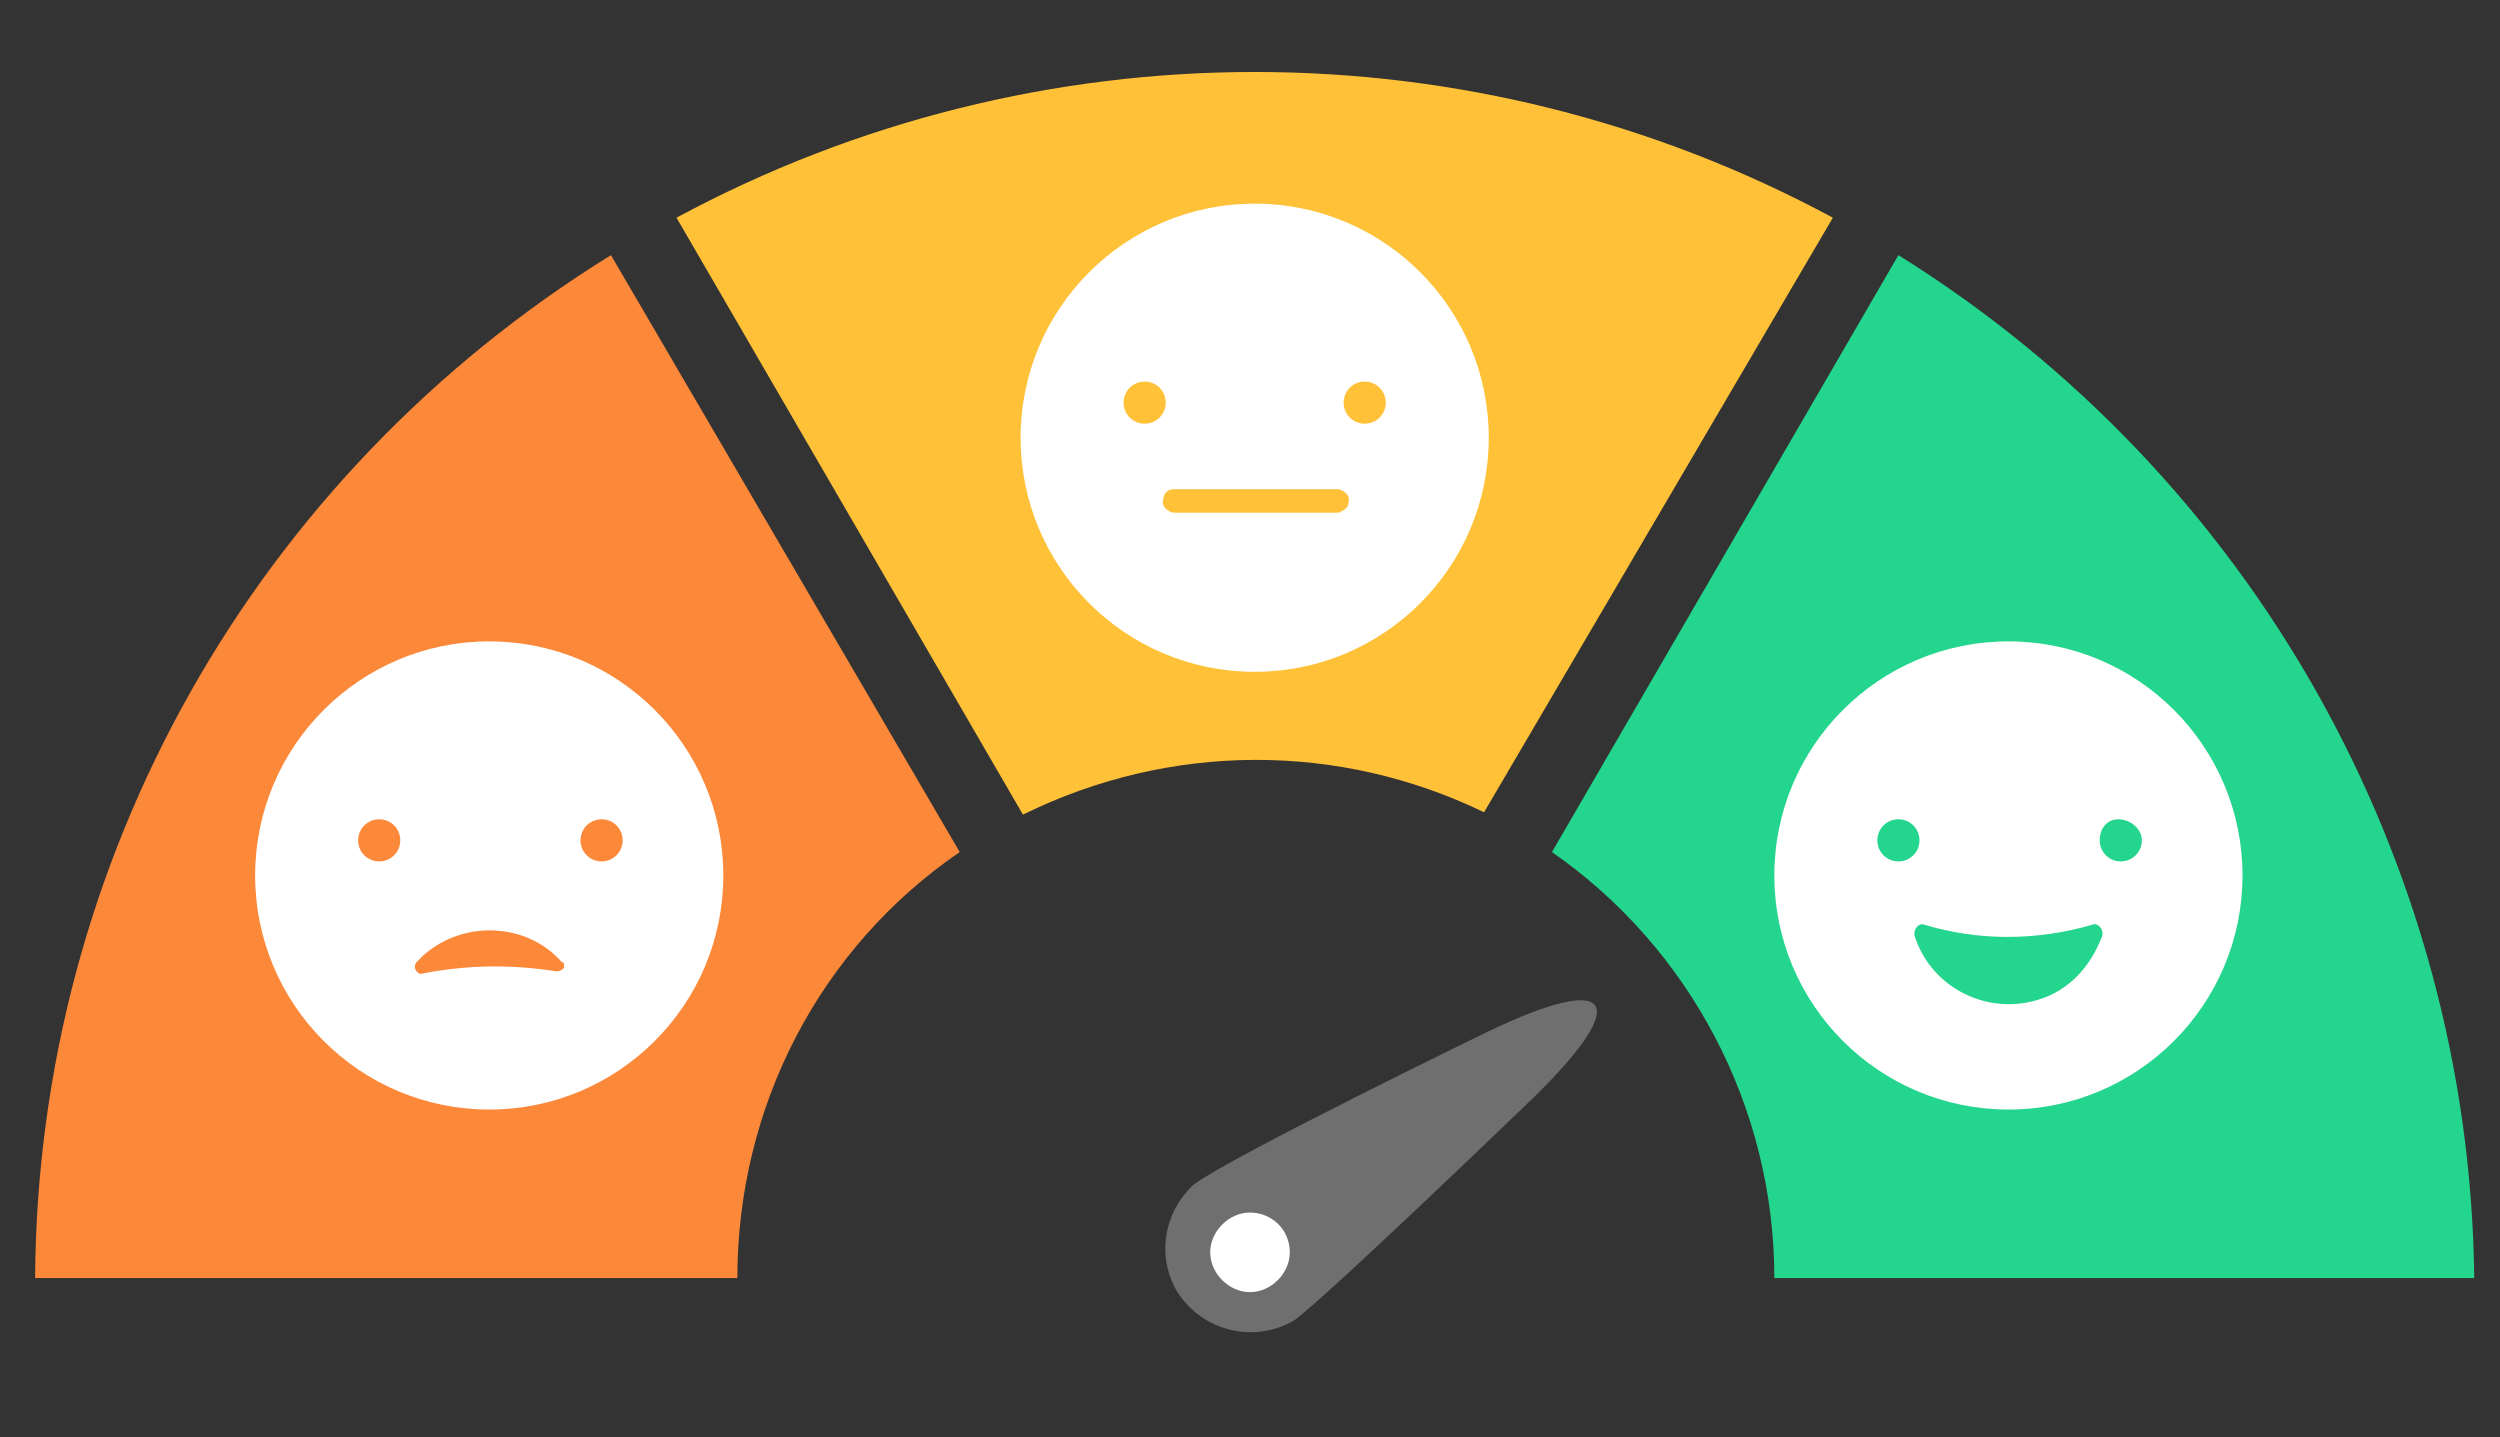 <?xml version="1.0" encoding="utf-8"?>
<!-- Generator: Adobe Illustrator 24.1.0, SVG Export Plug-In . SVG Version: 6.00 Build 0)  -->
<svg version="1.1" id="Layer_1" xmlns="http://www.w3.org/2000/svg" xmlns:xlink="http://www.w3.org/1999/xlink" x="0px" y="0px"
	 viewBox="0 0 106.8 61.4" style="enable-background:new 0 0 106.8 61.4;" xml:space="preserve">
<rect x="0" y="0" width="106.8" height="61.4" fill="#333333" stroke="none"/>
<style type="text/css">
	.st0{fill:#FFFFFF;}
	.st1{fill:#FC883A;}
	.st2{fill:#FEC138;}
	.st3{fill:#24D58D;}
	.st4{fill:#706F6F;}
</style>
<g id="Calque_2">
	<circle class="st0" cx="20.9" cy="37.2" r="10"/>
	<path class="st1" d="M23.8,41.3c0.1,0,0.3-0.1,0.3-0.2c0-0.1,0-0.2-0.1-0.2c-1.5-1.7-4.2-1.8-5.9-0.3c-0.1,0.1-0.2,0.2-0.3,0.3
		c-0.1,0.1-0.1,0.3,0,0.4c0.1,0.1,0.2,0.1,0.2,0.1C20,41,21.9,41,23.8,41.3z"/>
	<path class="st1" d="M26.6,35.8c0,0.5-0.4,0.9-0.9,0.9c-0.5,0-0.9-0.4-0.9-0.9c0-0.5,0.4-0.9,0.9-0.9c0,0,0,0,0,0
		C26.2,34.8,26.6,35.2,26.6,35.8C26.6,35.7,26.6,35.7,26.6,35.8z"/>
	<path class="st1" d="M17.1,35.8c0,0.5-0.4,0.9-0.9,0.9c-0.5,0-0.9-0.4-0.9-0.9c0-0.5,0.4-0.9,0.9-0.9c0,0,0,0,0,0
		C16.7,34.8,17.1,35.2,17.1,35.8C17.1,35.7,17.1,35.7,17.1,35.8z"/>
	<circle class="st0" cx="53.6" cy="18.5" r="10"/>
	<path class="st2" d="M59.2,17c0,0.5-0.4,0.9-0.9,0.9s-0.9-0.4-0.9-0.9s0.4-0.9,0.9-0.9h0C58.8,16.1,59.2,16.5,59.2,17z"/>
	<path class="st2" d="M49.8,17c0,0.5-0.4,0.9-0.9,0.9c-0.5,0-0.9-0.4-0.9-0.9c0-0.5,0.4-0.9,0.9-0.9c0,0,0,0,0,0
		C49.4,16.1,49.8,16.5,49.8,17C49.8,17,49.8,17,49.8,17z"/>
	<path class="st2" d="M57.2,21.7h-7.1c-0.3,0-0.5-0.2-0.5-0.5c0,0,0,0,0,0c0-0.3,0.2-0.5,0.5-0.5h7.1c0.3,0,0.5,0.2,0.5,0.5
		C57.7,21.5,57.5,21.7,57.2,21.7C57.2,21.7,57.2,21.7,57.2,21.7z"/>
	<circle class="st0" cx="85.8" cy="37.2" r="10"/>
	<path class="st3" d="M82.2,39.3c-0.2-0.1-0.5,0.2-0.4,0.5c0.7,2.2,3.1,3.4,5.3,2.7c1.3-0.4,2.2-1.4,2.7-2.7
		c0.1-0.3-0.2-0.6-0.4-0.5C87,40.1,84.5,40.1,82.2,39.3L82.2,39.3z"/>
	<path class="st3" d="M91.5,35.8c0,0.5-0.4,0.9-0.9,0.9s-0.9-0.4-0.9-0.9c0-0.5,0.4-0.9,0.9-0.9l0,0C91,34.8,91.5,35.2,91.5,35.8z"
		/>
	<path class="st3" d="M82,35.8c0,0.5-0.4,0.9-0.9,0.9s-0.9-0.4-0.9-0.9c0-0.5,0.4-0.9,0.9-0.9l0,0C81.6,34.8,82,35.2,82,35.8z"/>
	<path class="st2" d="M63.4,34.7L78.3,9.3C62.9,1,44.3,1,28.9,9.3l14.8,25.5C50,31.7,57.2,31.7,63.4,34.7z"/>
	<path class="st1" d="M41,36.4L26.1,10.9C10.9,20.3,1.6,36.7,1.5,54.6h30C31.5,47.3,35,40.5,41,36.4z"/>
	<path class="st3" d="M75.8,54.6h29.9c-0.2-17.8-9.5-34.3-24.6-43.7L66.3,36.4C72.2,40.5,75.8,47.3,75.8,54.6z"/>
	<path class="st4" d="M55.3,56.4c-1.7,1-3.9,0.5-5-1.2c-0.9-1.5-0.6-3.4,0.7-4.6c1.6-1.2,12.5-6.5,12.5-6.5c5.4-2.6,6.3-1.4,2,2.8
		C65.5,46.9,56.9,55.2,55.3,56.4z"/>
	<path class="st0" d="M55.1,53.5c0,0.9-0.8,1.7-1.7,1.7s-1.7-0.8-1.7-1.7c0-0.9,0.8-1.7,1.7-1.7c0,0,0,0,0,0
		C54.3,51.8,55.1,52.5,55.1,53.5C55.1,53.5,55.1,53.5,55.1,53.5z"/>
	<circle class="st0" cx="20.9" cy="37.4" r="10"/>
	<path class="st1" d="M23.8,41.5c0.1,0,0.3-0.1,0.3-0.2c0-0.1,0-0.2-0.1-0.2c-1.5-1.7-4.2-1.8-5.9-0.3c-0.1,0.1-0.2,0.2-0.3,0.3
		c-0.1,0.1-0.1,0.3,0,0.4c0.1,0.1,0.1,0.1,0.2,0.1C20,41.2,21.9,41.2,23.8,41.5z"/>
	<path class="st1" d="M26.6,35.9c0,0.5-0.4,0.9-0.9,0.9s-0.9-0.4-0.9-0.9s0.4-0.9,0.9-0.9c0,0,0,0,0,0C26.2,35,26.6,35.4,26.6,35.9z
		"/>
	<path class="st1" d="M17.1,35.9c0,0.5-0.4,0.9-0.9,0.9s-0.9-0.4-0.9-0.9s0.4-0.9,0.9-0.9c0,0,0,0,0,0C16.7,35,17.1,35.4,17.1,35.9z
		"/>
	<circle class="st0" cx="53.6" cy="18.7" r="10"/>
	<path class="st2" d="M59.2,17.2c0,0.5-0.4,0.9-0.9,0.9s-0.9-0.4-0.9-0.9c0-0.5,0.4-0.9,0.9-0.9c0,0,0,0,0,0
		C58.8,16.3,59.2,16.7,59.2,17.2z"/>
	<path class="st2" d="M49.8,17.2c0,0.5-0.4,0.9-0.9,0.9S48,17.7,48,17.2s0.4-0.9,0.9-0.9c0,0,0,0,0,0C49.4,16.3,49.8,16.7,49.8,17.2
		z"/>
	<path class="st2" d="M57.2,21.9h-7.1c-0.3-0.1-0.5-0.3-0.4-0.6c0-0.2,0.2-0.4,0.4-0.4h7.1c0.3,0.1,0.5,0.3,0.4,0.6
		C57.6,21.7,57.4,21.8,57.2,21.9z"/>
	<circle class="st0" cx="85.8" cy="37.4" r="10"/>
	<path class="st3" d="M82.2,39.5c-0.2-0.1-0.5,0.2-0.4,0.5c0.7,2.2,3.1,3.4,5.3,2.7c1.3-0.4,2.2-1.4,2.7-2.7
		c0.1-0.3-0.2-0.6-0.4-0.5C87,40.2,84.5,40.2,82.2,39.5L82.2,39.5z"/>
	<path class="st3" d="M91.5,35.9c0,0.5-0.4,0.9-0.9,0.9s-0.9-0.4-0.9-0.9S90,35,90.5,35c0,0,0,0,0,0C91,35,91.5,35.4,91.5,35.9z"/>
	<path class="st3" d="M82,35.9c0,0.5-0.4,0.9-0.9,0.9s-0.9-0.4-0.9-0.9s0.4-0.9,0.9-0.9c0,0,0,0,0,0C81.6,35,82,35.4,82,35.9z"/>
</g>
</svg>
